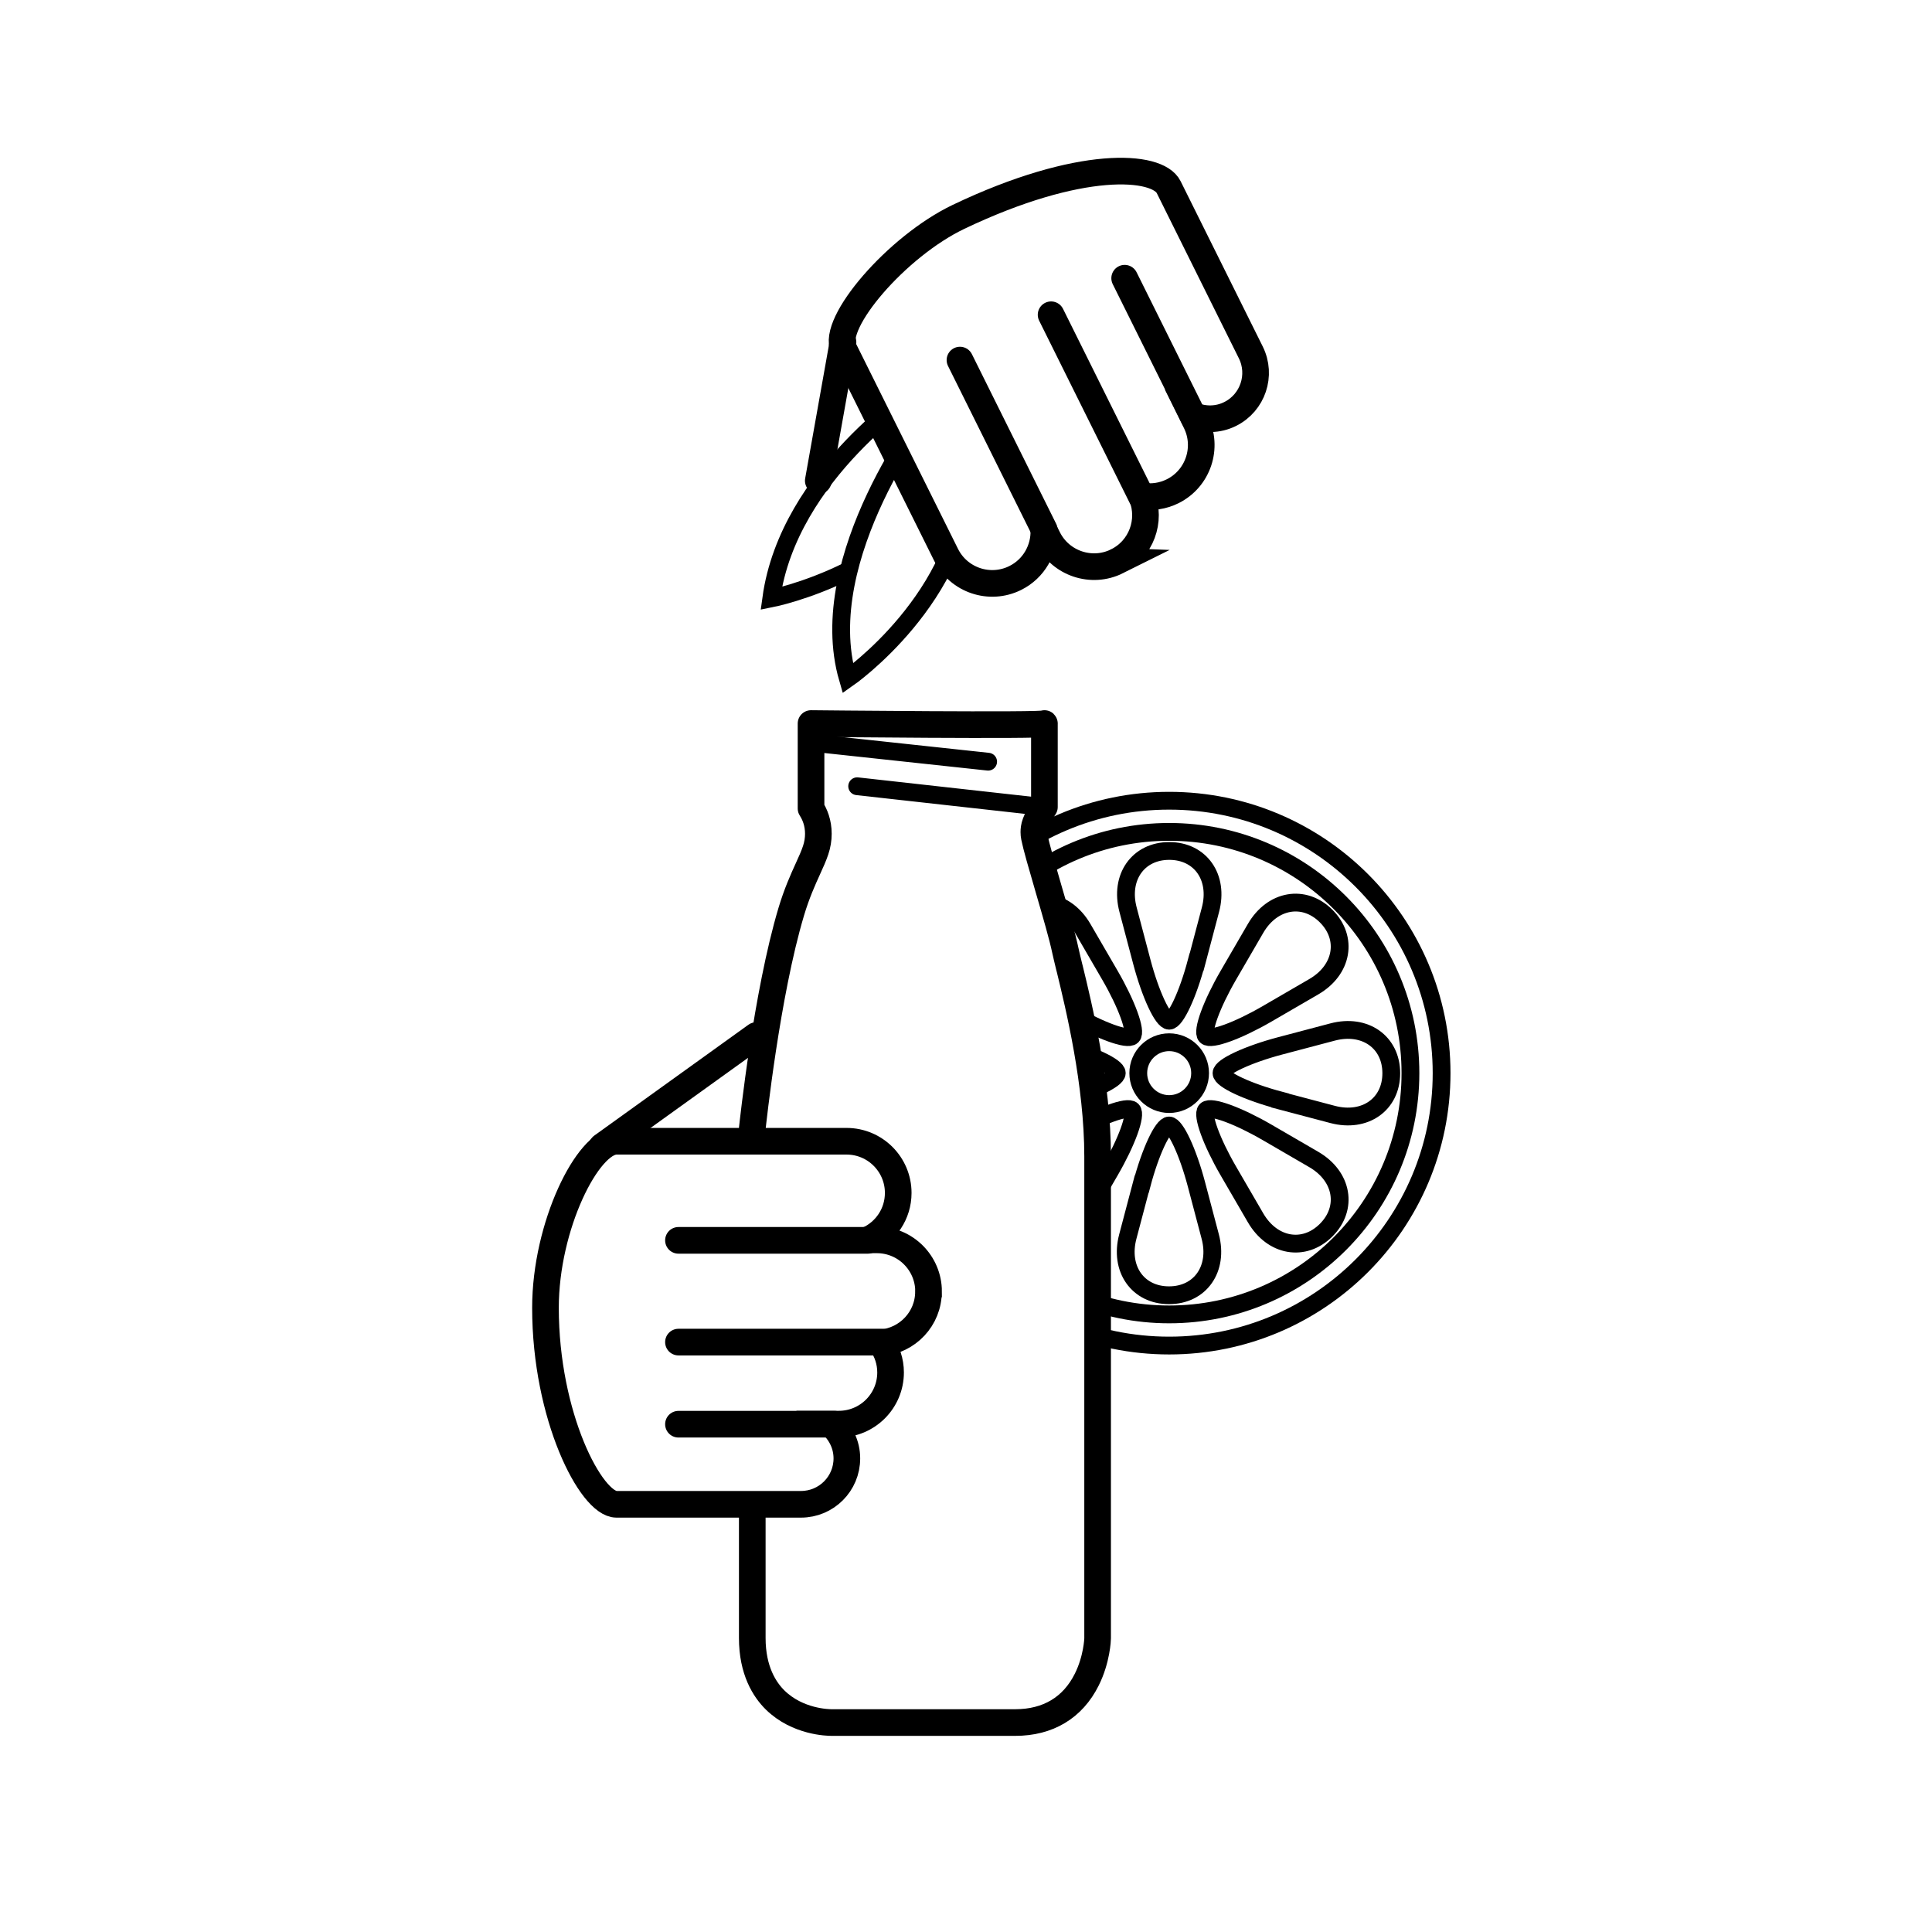 <?xml version="1.0" encoding="UTF-8"?> <svg xmlns="http://www.w3.org/2000/svg" id="Calque_18" width="240" height="240" viewBox="0 0 240 240"><defs><style>.cls-1,.cls-2,.cls-3,.cls-4,.cls-5,.cls-6{fill:#fff;}.cls-1,.cls-3,.cls-4,.cls-7,.cls-5,.cls-6{stroke:#000;}.cls-1,.cls-3,.cls-7,.cls-5{stroke-miterlimit:10;}.cls-1,.cls-4,.cls-7,.cls-5,.cls-6{stroke-linecap:round;}.cls-1,.cls-7,.cls-6{stroke-width:2.21px;}.cls-3,.cls-4,.cls-5{stroke-width:3.31px;}.cls-4,.cls-6{stroke-linejoin:round;}.cls-7{fill:none;}</style></defs><rect class="cls-2" x="-116.09" y="-59.83" width="419.07" height="372.18"></rect><g><circle class="cls-1" cx="145.24" cy="133.31" r="33.84"></circle><circle class="cls-1" cx="145.24" cy="133.31" r="29.97"></circle><circle class="cls-1" cx="145.24" cy="133.31" r="3.84"></circle><g><g><path class="cls-2" d="M148.63,119.51c-1.06,4.01-2.59,7.29-3.39,7.29s-2.33-3.28-3.39-7.29l-1.72-6.51c-1.06-4.01,1.24-7.29,5.12-7.29s6.18,3.28,5.12,7.29l-1.72,6.51Z"></path><path class="cls-7" d="M148.63,119.51c-1.06,4.01-2.59,7.29-3.39,7.29s-2.33-3.28-3.39-7.29l-1.72-6.51c-1.06-4.01,1.24-7.29,5.12-7.29s6.18,3.28,5.12,7.29l-1.72,6.51Z"></path></g><g><path class="cls-2" d="M141.84,147.1c1.06-4.01,2.59-7.29,3.39-7.29s2.33,3.28,3.39,7.29l1.72,6.51c1.06,4.01-1.24,7.29-5.12,7.29s-6.18-3.28-5.12-7.29l1.72-6.51Z"></path><path class="cls-7" d="M141.84,147.1c1.06-4.01,2.59-7.29,3.39-7.29s2.33,3.28,3.39,7.29l1.72,6.51c1.06,4.01-1.24,7.29-5.12,7.29s-6.18-3.28-5.12-7.29l1.72-6.51Z"></path></g></g><g><g><path class="cls-2" d="M137.88,121.15c2.08,3.58,3.32,6.98,2.75,7.55s-3.97-.67-7.55-2.75l-5.82-3.38c-3.58-2.08-4.27-6.03-1.53-8.77s6.69-2.05,8.77,1.53l3.38,5.82Z"></path><path class="cls-7" d="M137.88,121.15c2.08,3.58,3.32,6.98,2.75,7.55s-3.97-.67-7.55-2.75l-5.82-3.38c-3.58-2.08-4.27-6.03-1.53-8.77s6.69-2.05,8.77,1.53l3.38,5.82Z"></path></g><g><path class="cls-2" d="M152.59,145.46c-2.08-3.58-3.32-6.98-2.75-7.55s3.97,.67,7.55,2.75l5.82,3.38c3.58,2.08,4.27,6.03,1.53,8.77s-6.69,2.05-8.77-1.53l-3.38-5.82Z"></path><path class="cls-7" d="M152.59,145.46c-2.08-3.58-3.32-6.98-2.75-7.55s3.97,.67,7.55,2.75l5.82,3.38c3.58,2.08,4.27,6.03,1.53,8.77s-6.69,2.05-8.77-1.53l-3.38-5.82Z"></path></g></g><g><g><path class="cls-2" d="M131.44,129.91c4.01,1.06,7.29,2.59,7.29,3.39s-3.28,2.33-7.29,3.39l-6.51,1.72c-4.01,1.06-7.29-1.24-7.29-5.12s3.28-6.18,7.29-5.12l6.51,1.72Z"></path><path class="cls-7" d="M131.44,129.91c4.01,1.06,7.29,2.59,7.29,3.39s-3.28,2.33-7.29,3.39l-6.51,1.72c-4.01,1.06-7.29-1.24-7.29-5.12s3.28-6.18,7.29-5.12l6.51,1.72Z"></path></g><g><path class="cls-2" d="M159.03,136.7c-4.01-1.06-7.29-2.59-7.29-3.39s3.28-2.33,7.29-3.39l6.51-1.72c4.01-1.06,7.29,1.24,7.29,5.12s-3.28,6.18-7.29,5.12l-6.51-1.72Z"></path><path class="cls-7" d="M159.03,136.7c-4.01-1.06-7.29-2.59-7.29-3.39s3.28-2.33,7.29-3.39l6.51-1.72c4.01-1.06,7.29,1.24,7.29,5.12s-3.28,6.18-7.29,5.12l-6.51-1.72Z"></path></g></g><g><g><path class="cls-2" d="M133.08,140.66c3.58-2.08,6.98-3.32,7.55-2.75s-.67,3.97-2.75,7.55l-3.38,5.82c-2.08,3.58-6.03,4.27-8.77,1.53s-2.05-6.69,1.53-8.77l5.82-3.38Z"></path><path class="cls-7" d="M133.08,140.66c3.58-2.08,6.98-3.32,7.55-2.75s-.67,3.97-2.75,7.55l-3.38,5.82c-2.08,3.58-6.03,4.27-8.77,1.53s-2.05-6.69,1.53-8.77l5.82-3.38Z"></path></g><g><path class="cls-2" d="M157.39,125.95c-3.58,2.08-6.98,3.32-7.55,2.75s.67-3.97,2.75-7.55l3.38-5.82c2.08-3.58,6.03-4.27,8.77-1.53s2.05,6.69-1.53,8.77l-5.82,3.38Z"></path><path class="cls-7" d="M157.39,125.95c-3.58,2.08-6.98,3.32-7.55,2.75s.67-3.97,2.75-7.55l3.38-5.82c2.08-3.58,6.03-4.27,8.77-1.53s2.05,6.69-1.53,8.77l-5.82,3.38Z"></path></g></g></g><g><path class="cls-4" d="M129.74,89.89v10.36c-1.2,1.74-1.31,2.5-1.31,3.13,0,.2,.02,.4,.06,.6,.23,1.15,.89,3.43,1.79,6.52,.88,3.01,1.7,5.84,2.05,7.52,.11,.51,.3,1.29,.52,2.2l.02,.06c1.13,4.64,3.48,14.29,3.48,23.38v59.86c0,.11-.09,2.61-1.35,5.13-1.74,3.49-4.82,5.33-8.89,5.33h-22.8c-.44,0-4.23-.06-7.02-2.8-1.3-1.28-2.84-3.65-2.84-7.7v-63.29c.08-.68,1.78-16.7,4.84-26.93,.68-2.27,1.45-3.98,2.08-5.36,.39-.85,.72-1.59,.95-2.28,.23-.68,.34-1.37,.34-2.05,0-1.36-.44-2.41-.91-3.14v-10.55s0,.06,0,0c0,0,29.31,.31,29,0Z"></path><line class="cls-6" x1="100.72" y1="92.25" x2="122.75" y2="94.62"></line><line class="cls-6" x1="129.74" y1="100.26" x2="106.48" y2="97.67"></line></g><g><path class="cls-3" d="M115.35,160.44c0-3.54-2.87-6.42-6.42-6.42h-1.11c2.22-1.01,3.76-3.23,3.76-5.83,0-3.54-2.87-6.42-6.42-6.42h-28.58c-3.54,0-8.82,10.48-8.82,20.69,0,13.48,5.67,24.41,8.82,24.41h22.92c3.15,0,5.7-2.55,5.7-5.7,0-1.7-.76-3.21-1.94-4.26h.95c3.54,0,6.42-2.87,6.42-6.42,0-1.37-.44-2.64-1.18-3.68,3.29-.27,5.89-3,5.89-6.36Z"></path><line class="cls-5" x1="84.28" y1="154.08" x2="107.82" y2="154.08"></line><line class="cls-5" x1="84.28" y1="166.72" x2="109.64" y2="166.72"></line><line class="cls-5" x1="84.28" y1="176.92" x2="103.67" y2="176.92"></line><line class="cls-5" x1="74.79" y1="142.41" x2="93.94" y2="128.64"></line></g><g><path class="cls-1" d="M114.27,48.31s-16.32,10.44-18.46,26.03c0,0,17.47-3.45,24.02-17.17l-5.57-8.86Z"></path><path class="cls-1" d="M115.43,50.64s-14.5,18.53-10.11,33.64c0,0,14.45-10.05,14.86-25.25l-4.75-8.39Z"></path><g><path class="cls-3" d="M138.77,69.72c-3.17,1.58-7.03,.28-8.6-2.89l-.5-1c.08,2.43-1.22,4.81-3.55,5.97-3.17,1.58-7.03,.28-8.6-2.89l-12.72-25.59c-1.58-3.17,6.61-12.72,14.27-16.38,15.04-7.18,24.71-6.51,26.11-3.69l10.2,20.53c1.4,2.82,.25,6.25-2.57,7.65-1.52,.76-3.22,.75-4.68,.15l.42,.85c1.58,3.17,.28,7.03-2.89,8.6-1.23,.61-2.56,.78-3.82,.59,1.22,3.07-.07,6.61-3.08,8.1Z"></path><line class="cls-5" x1="119.25" y1="44.73" x2="129.72" y2="65.81"></line><line class="cls-5" x1="130.57" y1="39.1" x2="141.85" y2="61.81"></line><line class="cls-5" x1="139.71" y1="34.56" x2="148.34" y2="51.93"></line><line class="cls-5" x1="104.72" y1="42.5" x2="101.65" y2="59.72"></line></g></g></svg> 